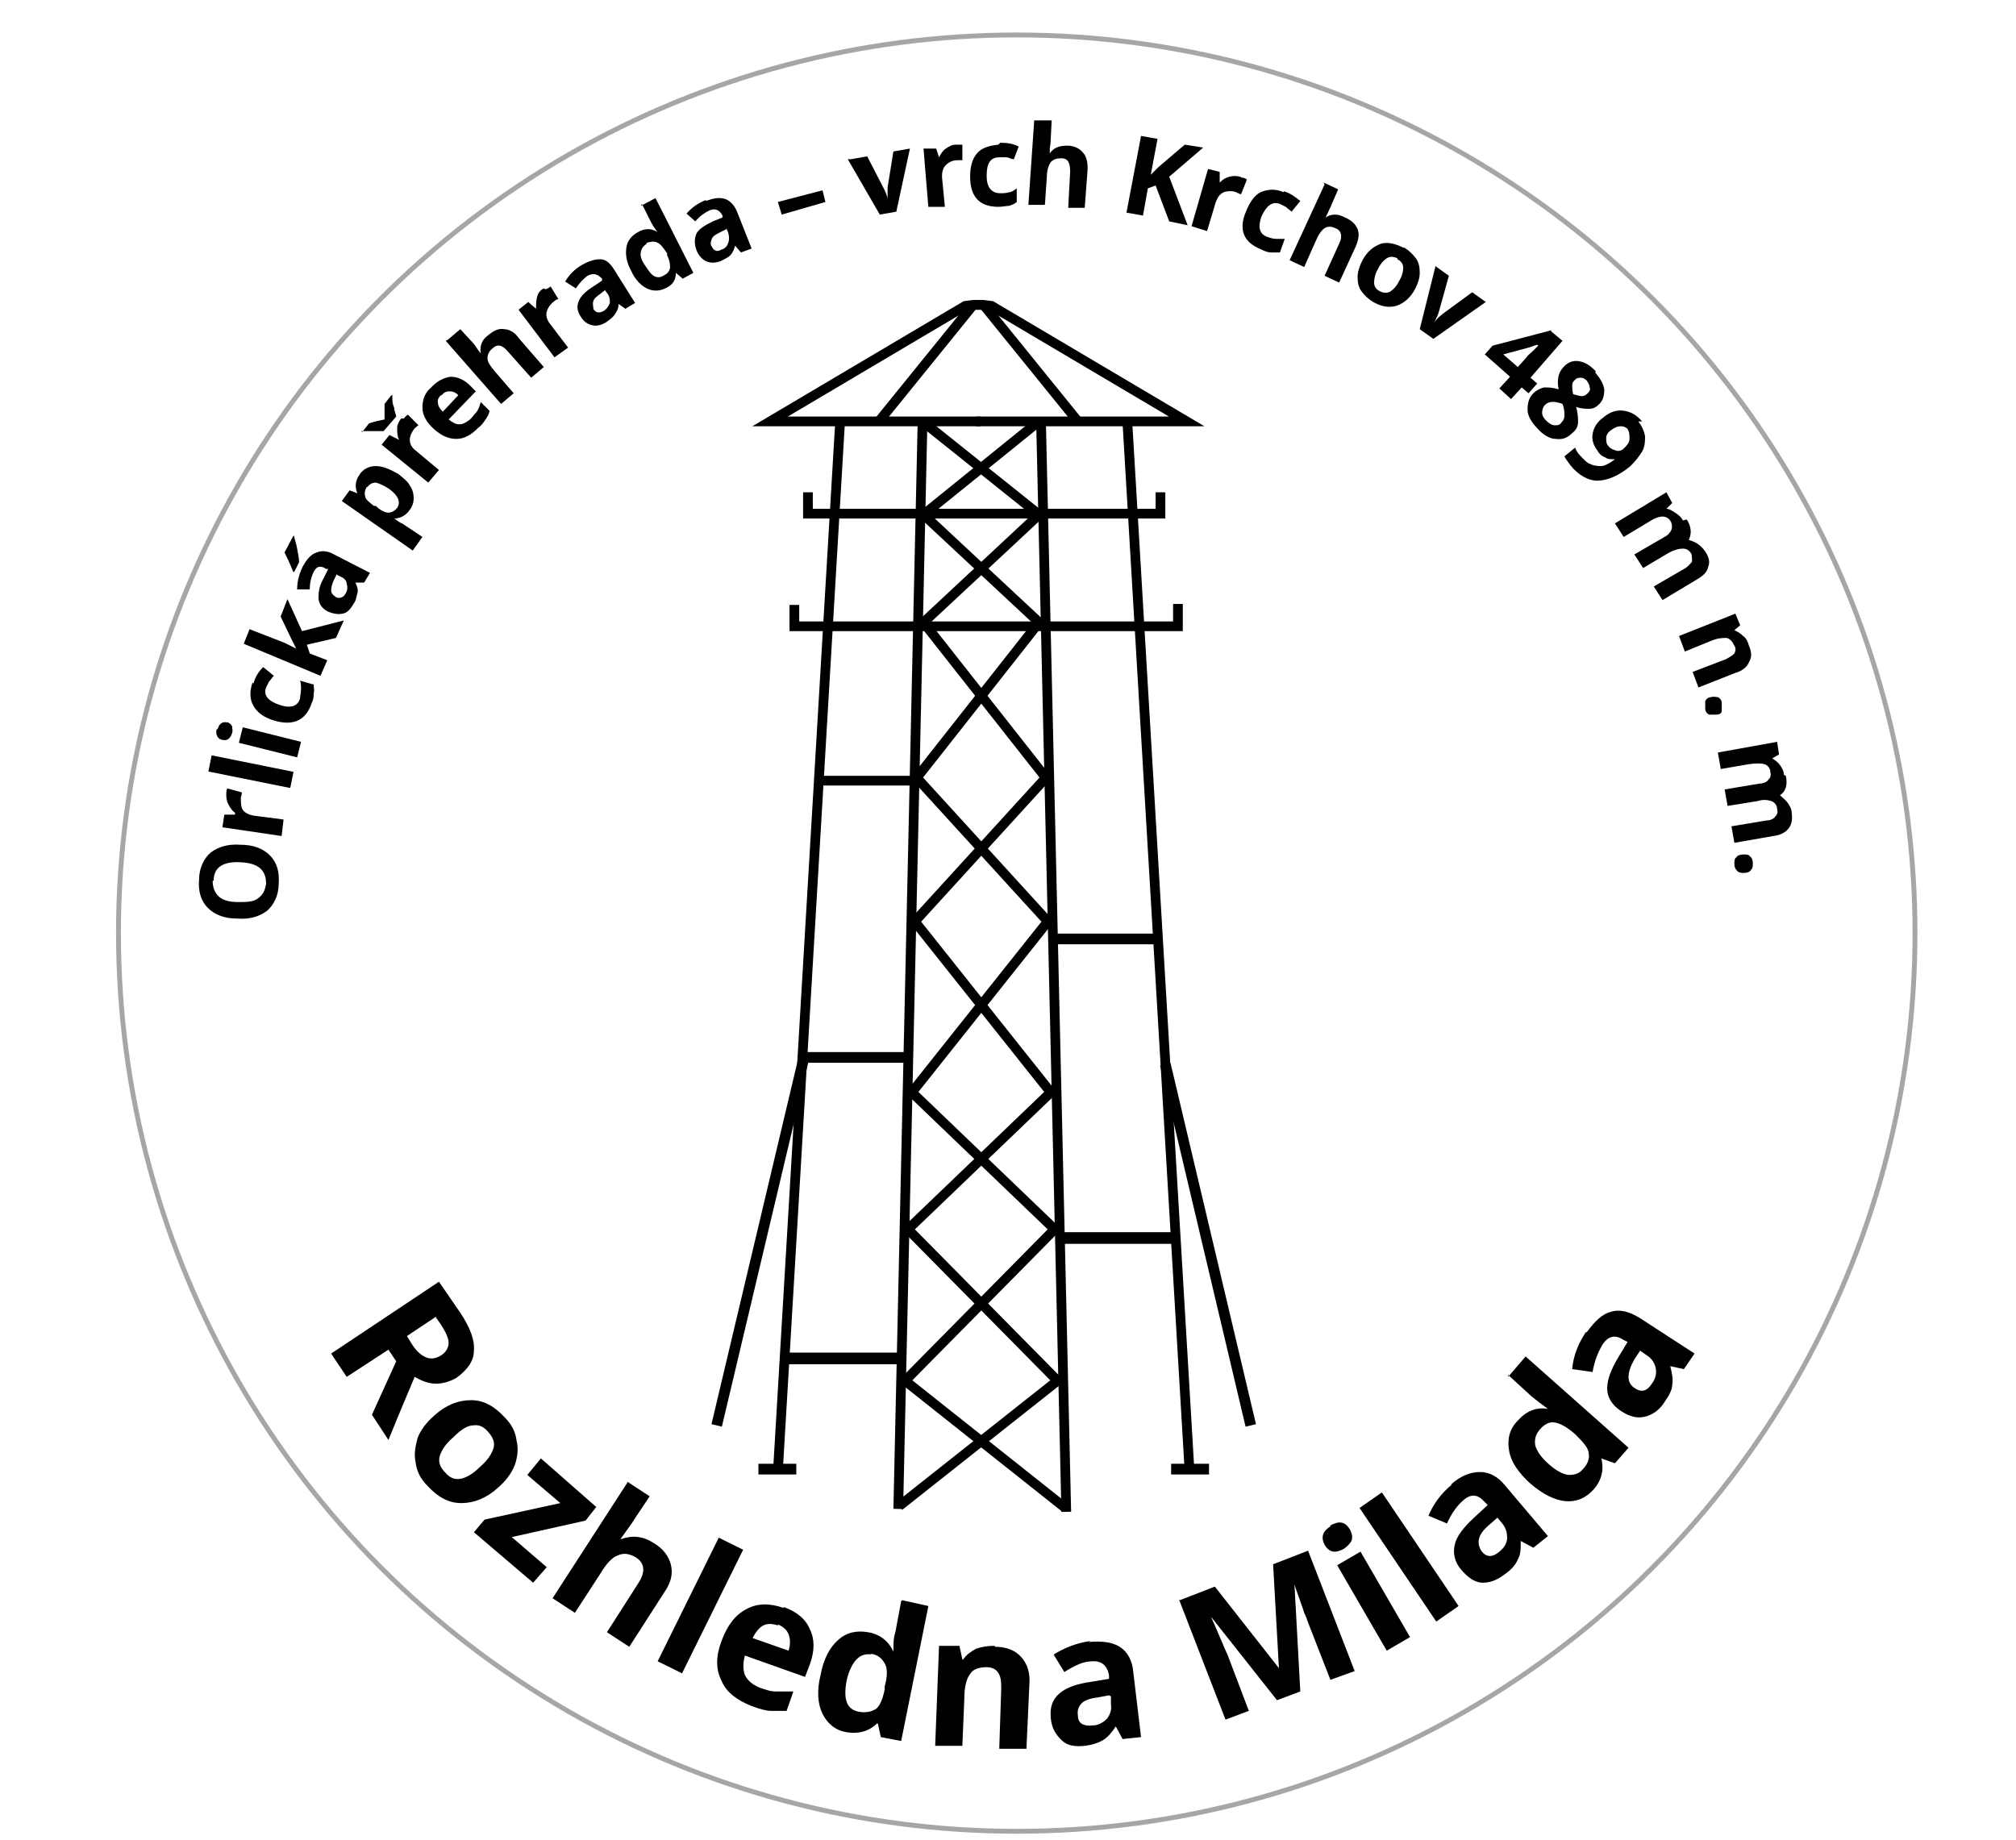 <?xml version="1.0" encoding="UTF-8"?> <svg xmlns="http://www.w3.org/2000/svg" xmlns:xlink="http://www.w3.org/1999/xlink" version="1.1" viewBox="0 0 207.6 189.5"><defs><style> .cls-1, .cls-2, .cls-3, .cls-4, .cls-5, .cls-6, .cls-7 { fill: none; } .cls-2 { stroke-width: 1px; } .cls-2, .cls-3, .cls-4, .cls-5, .cls-6 { stroke: #000; } .cls-2, .cls-3, .cls-4, .cls-5, .cls-6, .cls-7 { stroke-miterlimit: 10; } .cls-8 { isolation: isolate; } .cls-9 { fill-rule: evenodd; } .cls-3 { stroke-width: 1.1px; } .cls-4 { stroke-width: 1.2px; } .cls-5 { stroke-width: 1.1px; } .cls-7 { stroke: #a6a6a6; stroke-width: .5px; } .cls-10 { clip-path: url(#clippath); } </style><clipPath id="clippath"><rect class="cls-1" width="207.6" height="189.5"></rect></clipPath><clipPath id="clippath-1"><rect class="cls-1" x="39.5" y="34.6" width="130.3" height="123.1"></rect></clipPath></defs><g><g id="Vrstva_1"><g><g id="Vrstva_1-2" data-name="Vrstva_1"><g class="cls-10"><image class="cls-8" width="578" height="527" transform="translate(0 .1) scale(.4)"></image></g><path class="cls-9" d="M20.5,90.6c0-1.2.5-2.2,1.2-2.8.8-.6,1.8-.9,3.1-.8,1.3,0,2.3.4,3,1.1.7.7,1,1.7.9,2.9,0,1.2-.5,2.2-1.2,2.8-.8.6-1.8.9-3.1.8-1.3,0-2.3-.4-3-1.1s-1-1.7-.9-2.9h0ZM21.9,90.7c0,.7.2,1.2.6,1.6.4.4,1.1.6,2,.6.9,0,1.6,0,2.1-.4s.7-.8.8-1.5c0-1.4-.8-2.1-2.6-2.2s-2.8.5-2.8,1.9h0Z"></path><path class="cls-9" d="M23.3,81.8c0-.2,0-.4.1-.6l1.5.4c0,.1,0,.3-.1.5,0,.5,0,1,.2,1.3.2.3.6.5,1.1.6l3.1.4-.2,1.7-6.1-.9.2-1.3h1.1v-.2c-.3-.2-.5-.5-.7-.9-.2-.4-.2-.7-.2-1.1h0Z"></path><rect x="25" y="75.2" width="1.7" height="8.6" transform="translate(-57.2 89.1) rotate(-78.6)"></rect><path class="cls-9" d="M22.4,75.1c.2-.6.5-.8,1-.7.2,0,.4.2.5.4,0,.2.1.4,0,.7-.2.6-.5.8-1,.7-.5-.1-.7-.5-.6-1.1h0ZM24.6,76.5l.4-1.6,6,1.5-.4,1.6-6-1.5Z"></path><path class="cls-9" d="M26.1,70.4c.2-.7.5-1.2,1-1.7l1.1.9c-.2.2-.3.4-.5.6-.1.2-.2.4-.3.6-.3.8.2,1.4,1.4,1.8,1.2.4,1.9.1,2.1-.7,0-.3.1-.6.1-.9s0-.6-.1-.9l1.4.4c0,.3.1.6,0,.9,0,.3,0,.6-.2,1-.6,1.8-1.9,2.4-3.9,1.8-1-.3-1.7-.8-2.1-1.5-.4-.7-.4-1.5-.1-2.4h0Z"></path><polygon class="cls-9" points="25.1 66.3 25.7 64.8 29.3 66.2 30.5 66.8 30.5 66.8 30 65.8 28.9 63.5 29.6 61.7 31.1 65 35.4 63.9 34.6 65.7 31.6 66.4 31.9 67.3 33.7 68 33 69.6 25.1 66.3"></polygon><path class="cls-9" d="M29.3,56.9l.9-1.7h.1c0,.3.2.7.3,1.3.1.6.2,1,.2,1.4l-.5,1h-.1c-.4-1-.7-1.6-.9-2ZM31.2,58.3c.4-.7.8-1.2,1.4-1.4.5-.2,1.1-.2,1.8.2l3.7,1.9-.6,1h-.9c0-.1,0,0,0,0,.2.4.3.8.2,1.1s-.1.7-.4,1.1c-.3.5-.6.9-1.1,1-.5.1-1,0-1.5-.2-.6-.3-.9-.7-1-1.3,0-.6,0-1.2.5-2.1l.5-1h-.2c-.6-.4-1-.3-1.3.3-.2.4-.4,1-.4,1.8h-1.3c0-.8.2-1.6.6-2.4h0ZM34.7,59.1l-.3.6c-.2.4-.3.8-.3,1.1,0,.3.2.5.5.7.4.2.8,0,1-.4.2-.3.2-.7.1-1,0-.3-.3-.6-.6-.7l-.4-.2h0Z"></path><path class="cls-9" d="M37,48.9c.4-.6,1-.9,1.7-.9.7,0,1.4.3,2.3.8.5.4,1,.8,1.2,1.2.3.4.4.9.4,1.3s-.1.8-.4,1.2c-.4.6-1,.9-1.6.9h0c.4.3.7.5.8.5l2.1,1.4-1,1.4-7.3-5.1.8-1.1.8.3h0c-.3-.7-.2-1.4.3-2h0ZM37.8,50.1c-.2.3-.3.7-.2,1,0,.3.4.6.9,1h.2c.5.5,1,.7,1.3.7.3,0,.7-.2.9-.5.4-.6.1-1.3-.9-2-.5-.3-.9-.5-1.3-.6-.3,0-.6.1-.9.5Z"></path><path class="cls-9" d="M37.3,44.5l.7-.9c.6-.2,1.1-.3,1.6-.4,0-.4,0-1,0-1.6l.7-.9h.1c0,.5,0,.9.2,1.3,0,.4.2.7.2.9l-1.3,1.5c-.2,0-.5,0-.8,0s-.8,0-1.4,0c0,0-.1,0-.1,0ZM41.6,43.1c.1-.2.3-.3.4-.4l1.1,1.1c-.1,0-.2.2-.4.3-.3.4-.5.8-.5,1.2s.2.8.6,1.1l2.4,2-1.1,1.3-4.8-3.9.8-1,1,.5h0c-.2-.4-.2-.8-.2-1.2,0-.4.2-.7.4-1h0Z"></path><path class="cls-9" d="M44.5,39.8c.6-.6,1.2-.9,1.9-1,.7,0,1.4.3,2,.9l.6.6-2.8,2.9c.4.3.7.5,1.1.5.4,0,.7-.2,1.1-.5.3-.3.5-.6.7-.8.2-.3.3-.6.4-1l.9.9c0,.3-.2.6-.4.9-.2.3-.4.6-.8.9-.7.7-1.4,1.1-2.2,1.1-.8,0-1.5-.3-2.3-1-.8-.7-1.2-1.5-1.2-2.2,0-.8.2-1.5.9-2.1h0ZM45.4,40.7c-.2.2-.4.5-.3.8,0,.3.2.6.5.9l1.6-1.7c-.3-.3-.6-.4-.9-.4-.3,0-.6.1-.8.4Z"></path><path class="cls-9" d="M46.1,35l1.3-1.1,1.2,1.3c0,0,.3.3.6.8l.3.4h0c-.1-.8.1-1.4.8-1.9.6-.5,1.1-.7,1.6-.6.5,0,1.1.3,1.5.9l2.6,3-1.3,1.1-2.4-2.7c-.6-.7-1.1-.8-1.6-.3-.4.3-.5.7-.5,1,0,.4.3.8.8,1.4l1.9,2.2-1.3,1.1s-5.7-6.5-5.7-6.5Z"></path><path class="cls-9" d="M56.2,29.8c.2-.1.4-.2.5-.3l.8,1.3c-.1,0-.3.1-.4.2-.4.3-.7.7-.8,1.1s0,.8.3,1.2l1.9,2.5-1.4,1-3.7-4.9,1-.8.8.7h0c0-.4,0-.8.1-1.2.1-.4.3-.7.7-.9h0Z"></path><path class="cls-9" d="M59.9,27.3c.7-.4,1.3-.6,1.9-.6.6,0,1,.4,1.4,1l2.2,3.5-1,.6-.7-.5h0c0,.5-.2.8-.4,1.1-.2.3-.5.5-.9.8-.5.3-1,.4-1.4.3-.5-.1-.9-.4-1.2-.9-.4-.6-.4-1.1-.2-1.6.2-.5.7-1,1.5-1.5l.9-.6v-.2c-.5-.5-.9-.6-1.5-.3-.4.3-.8.7-1.2,1.3l-1.1-.7c.4-.7,1-1.3,1.7-1.7h0ZM62.4,29.8l-.5.4c-.4.3-.7.5-.8.8-.1.3,0,.5,0,.8.2.4.6.5,1.1.2.3-.2.5-.5.6-.8,0-.3,0-.6-.2-.9l-.3-.4h0Z"></path><path class="cls-9" d="M66,21.2l1.5-.8,3.9,7.7-1.1.6-.7-.6h0c0,.8-.4,1.3-1.1,1.6-.6.3-1.3.3-1.9,0-.6-.3-1.2-.9-1.6-1.8-.5-.9-.6-1.7-.5-2.4.1-.7.5-1.2,1.2-1.6.7-.4,1.4-.4,2,0h0c-.3-.4-.5-.7-.7-1.1l-.9-1.8h0ZM66.6,25.1c-.3.2-.5.4-.6.8s0,.8.4,1.4.6.9.9,1.1c.3.2.7.2,1,0,.4-.2.6-.4.7-.8,0-.3,0-.7-.3-1.3v-.2c-.4-.6-.7-1-1-1.1-.3-.2-.7-.1-1.1,0Z"></path><path class="cls-9" d="M72.7,20.7c.8-.3,1.4-.4,2-.2.5.2.9.6,1.2,1.3l1.5,3.8-1.1.4-.6-.7h0c-.1.4-.3.8-.5,1s-.6.4-1,.6c-.6.2-1,.2-1.5,0-.4-.2-.8-.6-1-1.2-.2-.6-.2-1.1,0-1.6s.9-.9,1.7-1.3l1-.4v-.2c-.3-.6-.8-.8-1.4-.5-.4.2-.9.5-1.4,1.1l-.9-.8c.5-.6,1.2-1.1,2-1.4h0ZM74.8,23.6l-.6.3c-.4.2-.8.4-.9.7s-.2.5,0,.8c.2.4.5.6,1,.3.4-.1.6-.4.7-.7.1-.3.1-.6,0-1l-.2-.5h0Z"></path><polygon class="cls-9" points="80.1 20.8 84.7 19.6 85 20.8 80.5 22.1 80.1 20.8"></polygon><path class="cls-9" d="M87.6,16.4l1.7-.3,1.7,3.3c.2.4.4.8.4,1.2h0c0-.3,0-.8,0-1.3l.6-3.7,1.7-.3-1.4,6.5-1.7.3-3.3-5.7h0Z"></path><path class="cls-9" d="M98.5,14.9c.2,0,.4,0,.6,0v1.6c-.1,0-.3,0-.5,0-.5,0-.9.2-1.2.5-.3.3-.4.7-.4,1.2l.3,3.1h-1.7c0,.1-.5-6-.5-6h1.3c0,0,.3.9.3.9h0c.2-.4.4-.7.7-.9.3-.2.6-.4,1-.4Z"></path><path class="cls-9" d="M103,14.7c.7,0,1.4.1,1.9.4l-.5,1.3c-.3,0-.5-.2-.8-.2-.2,0-.5,0-.7,0-.9,0-1.3.6-1.3,1.9,0,1.2.5,1.8,1.4,1.8.3,0,.6,0,.9-.1.3,0,.5-.2.8-.4v1.4c-.2.2-.5.3-.8.4-.3,0-.6.1-1.1.1-1.9,0-2.9-1-2.9-3.1,0-1,.2-1.8.7-2.4.5-.6,1.3-.8,2.2-.9h0Z"></path><path class="cls-9" d="M106.6,12.4h1.7c0,.1-.1,1.9-.1,1.9,0,.1,0,.4-.1,1v.5c0,0,0,0,0,0,.4-.6,1-.8,1.8-.8.7,0,1.3.3,1.6.7.4.4.5,1,.5,1.7l-.3,4h-1.7c0-.1.2-3.7.2-3.7,0-.9-.2-1.4-.9-1.4-.5,0-.8.1-1.1.4-.2.3-.4.8-.4,1.5l-.2,2.9h-1.7c0,0,.6-8.7.6-8.7Z"></path><polygon class="cls-9" points="117.5 14 119.2 14.3 118.5 18 119.3 17.2 122 14.9 123.9 15.2 120.4 18.2 122.3 23.2 120.4 22.8 119 19.1 118.2 19.4 117.7 22.2 116 21.9 117.5 14"></polygon><path class="cls-9" d="M127.9,18.3c.2,0,.4.1.5.2l-.6,1.5c-.1,0-.3-.1-.5-.2-.5-.2-1-.1-1.3,0-.4.2-.6.5-.8,1l-.9,3-1.6-.5,1.7-5.9,1.2.3v1.1s0,0,0,0c.3-.3.6-.5,1-.6.4-.1.7-.1,1.1,0h0Z"></path><path class="cls-9" d="M132.2,19.7c.7.2,1.2.6,1.7,1l-.9,1.1c-.2-.2-.4-.3-.6-.5-.2-.1-.4-.2-.6-.3-.8-.3-1.4.2-1.9,1.3-.4,1.1-.2,1.8.6,2.1.3.1.6.2.9.2.3,0,.6,0,.9,0l-.5,1.4c-.3,0-.6,0-.9,0-.3,0-.6-.1-1-.3-1.8-.7-2.4-2-1.6-3.9.4-1,.9-1.7,1.5-2,.7-.3,1.5-.4,2.4,0h0Z"></path><path class="cls-9" d="M136.3,18.8l1.5.7-.7,1.6c0,.1-.2.4-.4.9l-.2.4h0c.6-.4,1.3-.4,2,0,.7.3,1.1.7,1.3,1.2s.1,1.1-.2,1.8l-1.7,3.7-1.5-.7,1.5-3.3c.4-.8.2-1.4-.4-1.6-.4-.2-.8-.2-1.1,0-.3.2-.6.6-.9,1.3l-1.2,2.7-1.5-.7,3.6-7.8Z"></path><path class="cls-9" d="M144.6,25.5c.5.3.9.7,1.2,1.1.3.4.4.9.4,1.5s-.2,1.1-.5,1.7c-.5.9-1.1,1.4-1.9,1.7-.8.2-1.5.1-2.4-.4-.5-.3-.9-.7-1.2-1.1-.3-.4-.4-.9-.4-1.5,0-.5.2-1.1.5-1.7.5-.9,1.1-1.4,1.9-1.7.7-.2,1.5,0,2.3.4h0ZM143.9,26.6c-.4-.2-.8-.2-1.1,0-.3.2-.6.5-.9,1.1-.3.5-.4,1-.4,1.4,0,.4.2.7.6.9.4.2.8.2,1.1,0,.3-.2.6-.5.9-1.1.3-.5.4-1,.4-1.3,0-.4-.2-.7-.6-.9h0Z"></path><path class="cls-9" d="M147.8,27.4l1.4,1-1,3.6c-.1.4-.3.8-.5,1.2h0c.2-.3.5-.6.9-.9l3-2.2,1.4,1-5.4,3.8-1.4-1s1.6-6.4,1.6-6.4Z"></path><path class="cls-9" d="M159.7,34.1l1.2,1-3.3,3.8.7.6-.9,1-.7-.6-1.1,1.2-1.2-1.1,1.1-1.2-2.6-2.3.8-.9,6.1-1.6h0ZM158.3,35.5c-.3.1-.6.2-.9.3l-2.6.7,1.5,1.3.9-1c.1-.2.4-.4.7-.7.3-.3.5-.5.5-.5h0s0,0,0,0Z"></path><path class="cls-9" d="M164.3,38.4c.5.6.8,1.1.9,1.7,0,.6-.1,1.1-.5,1.5-.3.3-.6.5-1,.5s-.9,0-1.4-.2c.2.7.2,1.2.2,1.6,0,.4-.2.8-.6,1.1-.5.5-1,.7-1.7.6-.6,0-1.3-.4-1.9-1.1-.6-.6-1-1.3-1-1.9,0-.6.1-1.2.6-1.7.3-.3.7-.5,1.1-.6.4,0,.9,0,1.5.2-.1-.5-.1-1,0-1.4.1-.4.3-.7.6-1,.4-.4.9-.6,1.5-.5s1.1.4,1.7,1ZM163.4,39.2c-.2-.2-.4-.3-.6-.3-.2,0-.4,0-.6.2-.2.2-.3.3-.3.6,0,.2,0,.5.1.9.4.1.7.2.9.2.2,0,.4-.1.6-.3.2-.2.3-.4.2-.6,0-.2-.1-.4-.3-.7ZM160.9,41.6c-.8-.3-1.4-.3-1.8.1-.2.2-.3.5-.3.8,0,.3.2.6.4.8.3.3.6.5.9.5.3,0,.5,0,.7-.3.2-.2.3-.4.3-.7,0-.3,0-.7-.2-1.2Z"></path><path class="cls-9" d="M168.7,43.4c.4.5.6,1,.7,1.5,0,.5,0,1.1-.3,1.6s-.7,1-1.2,1.5c-1.2,1-2.4,1.5-3.4,1.5s-2-.6-2.8-1.6c-.3-.4-.5-.7-.6-.9l1.1-.9c.1.3.3.6.5.8.4.4.7.8,1.1.9.4.2.8.2,1.1.2s.9-.3,1.4-.7h0c-.4,0-.8,0-1-.2-.3-.1-.6-.3-.8-.7-.4-.5-.6-1.1-.5-1.7s.4-1.2,1.1-1.7c.7-.6,1.4-.8,2.1-.7s1.3.4,1.9,1.1h0ZM167.7,44.3c-.2-.3-.5-.4-.8-.4s-.6.1-1,.4c-.3.2-.5.5-.5.8,0,.3,0,.6.2.8.2.3.5.4.8.5s.6,0,.8-.2c.3-.3.6-.6.6-1,0-.4,0-.7-.2-1Z"></path><path class="cls-9" d="M173.7,53.5c.5.8.5,1.5.2,2.1h0c.3.1.6.2.9.4.3.2.6.5.8.8.4.6.5,1.1.3,1.6-.1.5-.5.9-1.2,1.3l-3.5,2.1-.9-1.4,3.1-1.8c.4-.2.6-.5.8-.7.1-.2,0-.5,0-.8-.2-.4-.5-.6-.9-.6-.4,0-.8.1-1.4.4l-2.7,1.6-.9-1.4,3.1-1.8c.4-.2.6-.5.7-.7.1-.2.1-.5,0-.8-.2-.4-.5-.6-.9-.6-.4,0-.9.2-1.5.6l-2.5,1.5-.9-1.4,5.3-3.2.6,1.1-.6.6h0c.3,0,.6.2.9.4.3.2.6.4.8.8h0Z"></path><path class="cls-9" d="M180.1,66.5c.3.7.3,1.2,0,1.7-.2.5-.7.9-1.4,1.1l-3.8,1.5-.6-1.6,3.4-1.3c.4-.2.7-.4.9-.6.1-.2.2-.5,0-.8-.2-.4-.4-.7-.8-.8-.4,0-.9,0-1.6.3l-2.7,1.1-.6-1.6,5.8-2.3.5,1.2-.6.5h0c.4.2.6.3.9.6.3.2.5.6.6,1h0Z"></path><path class="cls-9" d="M177.3,72.4c0,.3,0,.5,0,.8s-.3.4-.6.4c-.3,0-.5,0-.7,0-.2-.1-.4-.3-.4-.6,0-.3,0-.5,0-.8.1-.2.3-.4.6-.4.3-.1.5,0,.7,0,.2.1.4.3.4.6h0Z"></path><path class="cls-9" d="M183.9,79.9c.2.9,0,1.6-.6,2h0c.3.3.6.5.8.8.2.3.4.6.4,1,.1.7,0,1.2-.3,1.6-.3.4-.8.7-1.6.8l-4,.7-.3-1.7,3.6-.6c.4,0,.8-.2.9-.4.2-.2.3-.4.2-.8,0-.4-.3-.7-.6-.8-.3-.1-.8-.2-1.4,0l-3.1.5-.3-1.7,3.6-.6c.4,0,.8-.2.9-.4.2-.2.3-.4.2-.8,0-.4-.3-.7-.6-.8-.3-.1-.9-.1-1.6,0l-2.9.5-.3-1.7,6.1-1.1.2,1.3-.7.4h0c.3.2.6.4.8.7.2.3.4.6.4,1h0Z"></path><path class="cls-9" d="M180.5,88.9c0,.3,0,.5-.2.7-.1.2-.4.3-.7.3-.3,0-.5,0-.7-.2-.2-.2-.3-.4-.3-.7s0-.6.2-.7c.1-.2.4-.3.7-.3.3,0,.6,0,.7.2.2.1.3.4.3.7h0Z"></path><path class="cls-9" d="M45.2,132l2.2,3.2c1,1.5,1.5,2.8,1.4,3.9,0,1.1-.7,2-1.8,2.8-.7.4-1.4.6-2.1.6-.8,0-1.5-.3-2.2-.7-1.4,3.3-2.3,5.5-2.7,6.5l-1.7-2.6,2.5-5.5-.8-1.2-4.3,2.8-1.6-2.4,11.1-7.4h0ZM44.9,135.6l-3,2,.5.8c.5.8,1,1.2,1.5,1.4.5.2,1,.1,1.5-.2s.8-.8.8-1.3c0-.5-.3-1.1-.8-1.9l-.5-.7h0Z"></path><path class="cls-9" d="M52,146c.7.7,1.1,1.5,1.2,2.4.2.8.1,1.7-.2,2.5s-.9,1.6-1.7,2.3c-1.2,1.1-2.5,1.6-3.8,1.6-1.3,0-2.4-.6-3.5-1.8-.7-.7-1.1-1.5-1.2-2.4-.2-.9,0-1.7.2-2.5.3-.8.9-1.6,1.7-2.3,1.2-1.1,2.5-1.6,3.8-1.6,1.3,0,2.4.6,3.5,1.8h0ZM50.3,147.5c-.5-.6-1-.8-1.6-.7-.6,0-1.3.5-2,1.2-.8.7-1.2,1.3-1.4,1.9-.2.6,0,1.2.5,1.7.5.6,1,.8,1.6.7s1.3-.5,2-1.2c.8-.7,1.2-1.3,1.4-1.9s0-1.1-.5-1.7h0Z"></path><polygon class="cls-9" points="55.7 150.2 61.4 155.2 60.3 156.6 52.7 158.3 56.3 161.4 54.9 163 48.8 157.8 49.9 156.5 57.7 154.8 54.3 151.9 55.7 150.2"></polygon><path class="cls-9" d="M64.6,152.6l2.3,1.5-1.6,2.4c-.1.2-.4.6-.9,1.3l-.5.7h.1c1.1-.4,2.2-.3,3.3.4,1,.6,1.6,1.4,1.8,2.3s0,1.8-.7,2.8l-3.6,5.6-2.3-1.5,3.2-5c.8-1.2.7-2.1-.2-2.7-.7-.4-1.3-.5-1.9-.2-.6.2-1.2.9-1.8,1.9l-2.6,4-2.3-1.5,7.7-11.9Z"></path><rect x="65" y="164" width="14.2" height="2.8" transform="translate(-108.1 156.7) rotate(-63.7)"></rect><path class="cls-9" d="M80.7,165.5c1.4.5,2.3,1.3,2.7,2.3.5,1,.5,2.2,0,3.6l-.5,1.3-6.2-2.2c-.2.8-.2,1.4,0,2,.3.6.8,1,1.5,1.3.6.2,1.1.4,1.7.4.6,0,1.2,0,1.8,0l-.7,2c-.5,0-1.1,0-1.6,0s-1.2-.2-2-.5c-1.5-.6-2.6-1.4-3.1-2.6-.6-1.2-.6-2.5,0-4.1.6-1.6,1.4-2.7,2.6-3.3,1.1-.6,2.4-.6,3.8-.1h0ZM80.1,167.4c-.6-.2-1.1-.2-1.5,0-.4.2-.8.7-1.1,1.3l3.7,1.3c.2-.6.2-1.2,0-1.7-.2-.5-.6-.8-1.1-1h0Z"></path><path class="cls-9" d="M92.9,164.8l2.7.6-2.8,13.9-2.1-.4-.3-1.4h-.1c-.8.8-1.9,1.1-3.1.9-1.2-.2-2-.9-2.5-1.9-.5-1-.6-2.4-.2-4,.3-1.6.9-2.8,1.8-3.6.9-.8,1.9-1,3.1-.8,1.2.2,2.1.9,2.6,2h0c0-.8,0-1.4.2-2l.6-3.2h0ZM89.8,170.4c-.6-.1-1.1,0-1.6.5-.4.4-.8,1.2-1,2.1-.2,1-.2,1.8,0,2.3.2.6.7.9,1.3,1,.7.1,1.2,0,1.7-.3.4-.3.7-1,.9-2v-.3c.3-1.1.3-1.9,0-2.4s-.7-.9-1.5-1Z"></path><path class="cls-9" d="M102.5,169.6c1.2,0,2.1.4,2.7,1.1.6.7.9,1.6.8,2.8l-.3,6.6h-2.8c0-.1.2-6.1.2-6.1,0-.7,0-1.3-.3-1.7-.2-.4-.7-.6-1.2-.6-.8,0-1.4.2-1.7.7-.4.5-.6,1.4-.6,2.6l-.2,4.8h-2.8c0-.1.4-10.3.4-10.3h2.1c0,0,.3,1.4.3,1.4h.1c.3-.5.8-.8,1.3-1.1.6-.2,1.2-.3,1.9-.3Z"></path><path class="cls-9" d="M112.1,169.1c1.4-.1,2.4,0,3.2.5.8.5,1.3,1.4,1.4,2.6l.8,6.7-1.9.2-.7-1.3h0c-.4.6-.8,1.1-1.3,1.4-.5.3-1.1.5-1.9.6-1,.1-1.8,0-2.4-.6s-1-1.2-1.1-2.3c-.1-1.1.2-1.9.9-2.5.7-.6,1.8-1,3.3-1.2l1.8-.3v-.4c-.2-1-.8-1.5-1.8-1.4-.8,0-1.7.4-2.8,1.1l-1.1-1.8c1.1-.7,2.4-1.2,3.8-1.4h0ZM114.2,174.6l-1.1.2c-.8.1-1.4.3-1.7.6s-.5.7-.4,1.3c0,.8.6,1.1,1.5,1,.6,0,1.1-.3,1.5-.7.3-.4.5-.9.4-1.5v-.8q0,0,0,0Z"></path><path class="cls-9" d="M121.5,164.8l3.6-1.4,6.6,8.4h0s-.6-10.7-.6-10.7l3.6-1.4,4.8,12.4-2.5.9-2.3-5.9c-.1-.3-.2-.6-.4-1-.1-.4-.5-1.4-1-2.9h0s.6,11,.6,11l-2.4.9-6.8-8.6h0c.9,2,1.4,3.3,1.7,3.9l2.2,5.8-2.4.9-4.8-12.4h0Z"></path><path class="cls-9" d="M137,157.1c.9-.5,1.5-.4,2,.4.2.4.3.7.2,1.1-.1.3-.4.6-.8.9-.9.5-1.5.4-2-.4-.4-.8-.2-1.4.6-1.9ZM137.7,161.2l2.4-1.4,5.1,8.8-2.4,1.4-5.1-8.8Z"></path><polygon class="cls-9" points="140 155.3 142.3 153.7 150.2 165.4 147.9 167 140 155.3"></polygon><path class="cls-9" d="M149.4,152.9c1-.9,2-1.3,3-1.3.9,0,1.8.4,2.6,1.4l4.4,5.2-1.5,1.2-1.3-.7h0c0,.8,0,1.4-.3,1.9-.2.5-.6,1-1.3,1.5-.8.6-1.5.9-2.3.9-.8,0-1.5-.5-2.2-1.3-.7-.8-.9-1.7-.7-2.6s.9-1.8,2.1-2.9l1.3-1.2-.3-.3c-.7-.8-1.4-.9-2.2-.2-.6.5-1.2,1.3-1.7,2.4l-1.9-.8c.5-1.2,1.3-2.3,2.4-3.2h0ZM154.2,156.3l-.8.7c-.6.5-1,1-1.1,1.5-.1.4,0,.9.3,1.3.5.6,1.1.6,1.8,0,.5-.4.8-.9.8-1.4,0-.5-.1-1-.5-1.5l-.5-.6Z"></path><path class="cls-9" d="M155.3,141.8l1.8-2.1,10.6,9.4-1.4,1.6-1.4-.5h0c.3,1.2,0,2.3-.8,3.2-.8.9-1.8,1.3-2.9,1.2-1.1-.1-2.3-.7-3.6-1.8-1.2-1.1-2-2.2-2.2-3.4-.2-1.1,0-2.2.9-3.1.9-1,1.9-1.4,3.1-1.2h0c-.7-.5-1.2-.9-1.7-1.3l-2.4-2.2h0ZM158.5,147.3c-.4.5-.5,1-.4,1.6.2.6.6,1.2,1.4,1.9.8.7,1.4,1,2,1.1.6,0,1.1-.1,1.5-.6.5-.5.7-1.1.6-1.6,0-.5-.5-1.1-1.2-1.8l-.2-.2c-.8-.7-1.5-1.1-2.1-1.2s-1.1.2-1.6.8h0Z"></path><path class="cls-9" d="M163.4,137.2c.8-1.1,1.6-1.9,2.5-2.1.9-.3,1.9,0,2.9.6l5.7,3.7-1.1,1.6-1.4-.3h0c.2.8.3,1.4.2,1.9,0,.5-.3,1.1-.8,1.8-.5.8-1.2,1.3-2,1.5-.8.2-1.6,0-2.5-.6-.9-.6-1.4-1.4-1.4-2.3,0-.9.4-2,1.2-3.3l.9-1.5-.4-.2c-.9-.6-1.6-.4-2.2.5-.4.7-.8,1.6-1,2.8l-2.1-.3c.1-1.3.6-2.6,1.4-3.8h0ZM168.9,139.1l-.6.9c-.4.7-.6,1.3-.6,1.8s.2.9.7,1.2c.6.4,1.2.3,1.7-.5.4-.5.5-1.1.4-1.6-.1-.5-.4-1-.9-1.3l-.7-.5Z"></path><circle class="cls-7" cx="104.7" cy="96.1" r="92.5"></circle></g><g id="Vrstva_2"><line class="cls-6" x1="86.5" y1="43.6" x2="80.1" y2="151.6"></line><line class="cls-6" x1="116.1" y1="43.6" x2="122.5" y2="151.6"></line><line class="cls-6" x1="95" y1="43.4" x2="92.5" y2="155.4"></line><line class="cls-6" x1="109.8" y1="155.7" x2="107.2" y2="43.4"></line><path class="cls-6" d="M106.7,42.7"></path><polyline class="cls-6" points="95 43.4 107 53 95.1 64.1 107.7 80.1 94.2 94.9 108.2 112.5 93.5 126.6 108.9 142.2 92.6 155.1"></polyline><polyline class="cls-6" points="107.1 43.3 95.1 53 107 64.1 94.4 80.1 107.9 94.9 93.9 112.5 108.6 126.6 93.2 142.2 109.7 155.3"></polyline><path class="cls-6" d="M104.7,31.3"></path><path class="cls-6" d="M123.2,43.4"></path><path class="cls-6" d="M123.2,43.4"></path><path class="cls-6" d="M102.5,43.4"></path><polyline class="cls-6" points="101 43.4 100.5 43.4 93.6 43.4 93.6 43.4 91.3 43.4 90.5 43.4 79.3 43.4 99.4 31.5 100.2 31.4 100.7 31.4 100.8 31.4 101.3 31.4"></polyline><line class="cls-6" x1="90.5" y1="43.4" x2="100.3" y2="31.3"></line><polyline class="cls-6" points="100.5 43.4 101 43.4 105.6 43.4 105.8 43.4 110.2 43.4 111 43.4 122.2 43.4 102.1 31.5 101.3 31.4 100.8 31.4 100.2 31.4"></polyline><line class="cls-6" x1="111" y1="43.4" x2="101.2" y2="31.3"></line><path class="cls-6" d="M113.3,42.7"></path><polyline class="cls-6" points="119.5 50.7 119.5 52.9 83.2 52.9 83.2 50.7"></polyline><polyline class="cls-2" points="121.3 62.2 121.3 64.5 81.8 64.5 81.8 62.3"></polyline><line class="cls-2" x1="84.3" y1="80.4" x2="93.8" y2="80.4"></line><line class="cls-5" x1="82.7" y1="108.9" x2="93.8" y2="108.9"></line><line class="cls-4" x1="80.8" y1="139.9" x2="92.7" y2="139.9"></line><line class="cls-4" x1="109.3" y1="127.5" x2="121.3" y2="127.5"></line><line class="cls-3" x1="108.3" y1="96.7" x2="119.3" y2="96.7"></line><line class="cls-3" x1="128.8" y1="146.8" x2="120" y2="109.6"></line><polyline class="cls-3" points="82.8 108.9 82.6 109.7 73.8 146.8"></polyline><line class="cls-3" x1="78.1" y1="151.3" x2="82" y2="151.3"></line><line class="cls-3" x1="120.6" y1="151.3" x2="124.5" y2="151.3"></line></g></g></g></g></svg> 